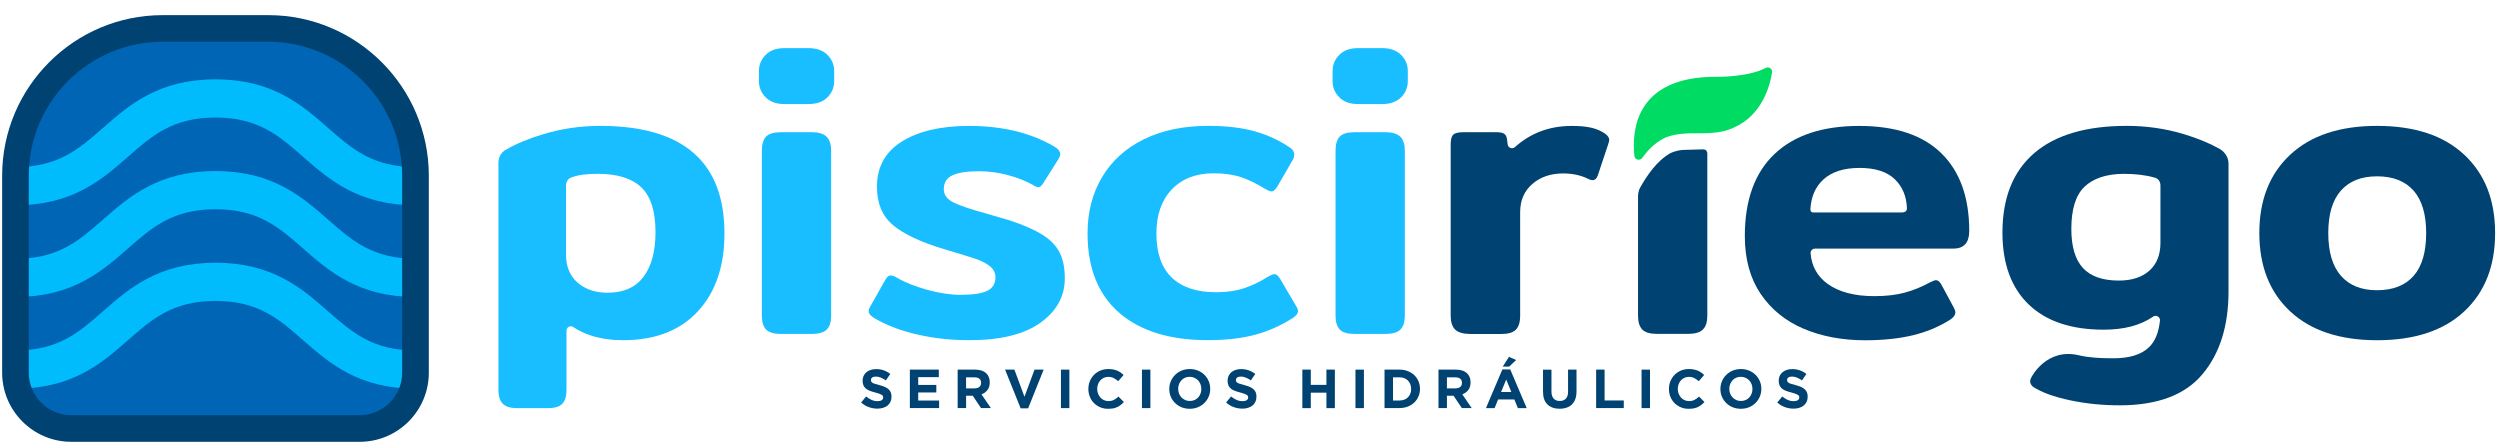 <?xml version="1.0" encoding="utf-8"?>
<!-- Generator: Adobe Illustrator 27.8.0, SVG Export Plug-In . SVG Version: 6.00 Build 0)  -->
<svg version="1.1" id="Capa_1" xmlns="http://www.w3.org/2000/svg" xmlns:xlink="http://www.w3.org/1999/xlink" x="0px" y="0px"
	 viewBox="0 0 512 91.6" style="enable-background:new 0 0 512 91.6;" xml:space="preserve">
<style type="text/css">
	.st0{fill:#18BEFF;}
	.st1{fill:#004271;}
	.st2{fill:#00DB63;}
	.st3{fill:#0065B5;}
	.st4{fill:#00BCFC;}
</style>
<g>
	<g>
		<path class="st0" d="M103.67,30.63c2.13-1.23,4.68-2.28,7.65-3.17c3.76-1.12,7.62-1.68,11.57-1.68c16.98,0,25.48,7.34,25.48,22.03
			c0,6.71-1.82,12.04-5.46,15.96c-3.64,3.93-8.74,5.9-15.28,5.9c-2.41,0-4.6-0.32-6.58-0.95c-1.36-0.43-2.57-1.01-3.64-1.74
			c-0.59-0.4-1.39,0.02-1.39,0.73l0,12.18c0,1.26-0.29,2.19-0.86,2.8c-0.57,0.6-1.58,0.9-3.01,0.9h-6.2c-1.38,0-2.37-0.3-2.97-0.9
			c-0.6-0.6-0.9-1.54-0.9-2.8V33.44C102.07,31.29,103.67,30.63,103.67,30.63z M115.92,37.81v14.3c0,2.47,0.79,4.39,2.37,5.77
			c1.58,1.38,3.63,2.07,6.15,2.07c3.27,0,5.72-1.09,7.36-3.27c1.63-2.18,2.45-5.22,2.45-9.12c0-4.31-0.98-7.37-2.93-9.21
			c-1.95-1.84-4.91-2.75-8.86-2.75c-2.25,0-4.15,0.2-5.61,0.81C116.05,36.73,115.92,37.81,115.92,37.81z"/>
		<path class="st0" d="M156.81,19.93c-0.92-0.92-1.38-2.04-1.38-3.36v-1.98c0-1.32,0.46-2.44,1.38-3.35
			c0.92-0.92,2.18-1.38,3.79-1.38h4.99c1.66,0,2.95,0.46,3.87,1.38c0.92,0.92,1.38,2.04,1.38,3.35v1.98c0,1.32-0.46,2.44-1.38,3.36
			c-0.92,0.92-2.21,1.38-3.87,1.38h-4.99C158.99,21.31,157.72,20.85,156.81,19.93z M156.89,67.48c-0.57-0.6-0.86-1.54-0.86-2.8
			V30.86c0-1.32,0.29-2.28,0.86-2.88c0.57-0.6,1.58-0.9,3.01-0.9h6.37c1.43,0,2.45,0.32,3.05,0.95c0.6,0.63,0.9,1.58,0.9,2.84v33.82
			c0,1.26-0.3,2.19-0.9,2.8c-0.6,0.6-1.62,0.9-3.05,0.9h-6.37C158.47,68.38,157.46,68.08,156.89,67.48z"/>
		<path class="st0" d="M188.05,68.55c-3.33-0.74-6.25-1.84-8.78-3.27c-0.92-0.52-1.38-1.03-1.38-1.55c0-0.28,0.14-0.66,0.43-1.12
			l3.01-5.33c0.34-0.57,0.69-0.86,1.03-0.86c0.4,0,0.83,0.14,1.29,0.43c1.66,0.98,3.74,1.81,6.24,2.5c2.5,0.69,4.78,1.03,6.84,1.03
			c2.52,0,4.35-0.27,5.46-0.82c1.12-0.55,1.68-1.48,1.68-2.8c0-0.86-0.36-1.59-1.08-2.19c-0.72-0.6-1.71-1.12-2.97-1.55
			c-1.26-0.43-3.44-1.1-6.54-2.02c-4.76-1.43-8.23-3.07-10.41-4.91c-2.18-1.84-3.27-4.45-3.27-7.83c0-4.07,1.71-7.17,5.12-9.29
			s7.99-3.18,13.73-3.18c6.77,0,12.54,1.38,17.3,4.13c0.92,0.51,1.38,1.06,1.38,1.63c0,0.35-0.17,0.78-0.52,1.29l-2.93,4.64
			c-0.34,0.58-0.69,0.86-1.03,0.86c-0.29,0-0.69-0.17-1.2-0.51c-1.44-0.8-3.13-1.47-5.08-1.98c-1.95-0.52-3.9-0.78-5.85-0.78
			c-2.41,0-4.22,0.27-5.42,0.82c-1.21,0.55-1.81,1.5-1.81,2.88c0,1.15,0.67,2.05,2.02,2.71c1.35,0.66,3.6,1.42,6.76,2.28l4.73,1.38
			c2.93,0.98,5.19,1.98,6.8,3.01c1.61,1.03,2.75,2.24,3.44,3.62c0.69,1.38,1.03,3.13,1.03,5.25c0,3.67-1.66,6.7-4.99,9.08
			s-8.17,3.57-14.54,3.57C194.87,69.67,191.37,69.3,188.05,68.55z"/>
		<path class="st0" d="M229.19,64.04c-4.3-3.76-6.46-9.17-6.46-16.23c0-4.36,0.99-8.21,2.97-11.53c1.98-3.33,4.83-5.91,8.56-7.75
			c3.73-1.84,8.12-2.75,13.17-2.75c3.73,0,6.91,0.37,9.55,1.12c2.64,0.74,5.05,1.86,7.23,3.35c0.57,0.4,0.86,0.86,0.86,1.38
			c0,0.46-0.17,0.94-0.52,1.46l-2.93,5.08c-0.4,0.69-0.8,1.03-1.21,1.03c-0.29,0-0.77-0.2-1.46-0.6c-1.66-1.03-3.27-1.81-4.82-2.33
			c-1.55-0.51-3.42-0.78-5.6-0.78c-3.61,0-6.47,1.11-8.56,3.32c-2.1,2.21-3.14,5.21-3.14,8.99c0,4.02,1.05,7.03,3.14,9.04
			c2.09,2.01,5.12,3.01,9.08,3.01c2.18,0,4.09-0.27,5.72-0.82c1.63-0.54,3.23-1.3,4.78-2.28c0.69-0.4,1.17-0.6,1.46-0.6
			c0.4,0,0.8,0.34,1.2,1.03l3.19,5.42c0.29,0.46,0.43,0.83,0.43,1.12c0,0.46-0.34,0.92-1.03,1.38c-2.41,1.55-4.98,2.7-7.7,3.44
			c-2.73,0.74-5.95,1.12-9.68,1.12C239.58,69.67,233.5,67.79,229.19,64.04z"/>
		<path class="st0" d="M274.29,19.93c-0.92-0.92-1.38-2.04-1.38-3.36v-1.98c0-1.32,0.46-2.44,1.38-3.35
			c0.92-0.92,2.18-1.38,3.79-1.38h4.99c1.66,0,2.95,0.46,3.87,1.38c0.92,0.92,1.38,2.04,1.38,3.35v1.98c0,1.32-0.46,2.44-1.38,3.36
			c-0.92,0.92-2.21,1.38-3.87,1.38h-4.99C276.47,21.31,275.21,20.85,274.29,19.93z M274.38,67.48c-0.57-0.6-0.86-1.54-0.86-2.8
			V30.86c0-1.32,0.29-2.28,0.86-2.88c0.57-0.6,1.58-0.9,3.01-0.9h6.37c1.43,0,2.45,0.32,3.05,0.95c0.6,0.63,0.9,1.58,0.9,2.84v33.82
			c0,1.26-0.3,2.19-0.9,2.8c-0.6,0.6-1.62,0.9-3.05,0.9h-6.37C275.95,68.38,274.95,68.08,274.38,67.48z"/>
		<path class="st1" d="M298,67.48c-0.6-0.6-0.9-1.54-0.9-2.8V29.57c0-0.97,0.17-1.63,0.52-1.98c0.34-0.34,1.03-0.51,2.07-0.51h6.89
			c0.69,0,1.19,0.12,1.51,0.34c0.32,0.23,0.5,0.63,0.56,1.2l0.12,0.96c0.09,0.72,0.95,1.03,1.5,0.54c3.21-2.89,7.09-4.33,11.64-4.33
			c1.66,0,3.03,0.13,4.09,0.39c1.06,0.26,1.99,0.67,2.8,1.25c0.52,0.4,0.77,0.81,0.77,1.2c0,0.18-0.06,0.43-0.17,0.78l-2.15,6.46
			c-0.23,0.69-0.6,1.03-1.12,1.03c-0.23,0-0.52-0.09-0.86-0.26c-1.49-0.75-3.21-1.12-5.16-1.12c-2.52,0-4.62,0.72-6.28,2.15
			c-1.66,1.43-2.5,3.35-2.5,5.77v21.26c0,1.26-0.29,2.19-0.86,2.8c-0.57,0.6-1.58,0.9-3.01,0.9h-6.37
			C299.62,68.38,298.6,68.08,298,67.48z"/>
		<path class="st1" d="M369.35,67.31c-3.7-1.58-6.63-3.96-8.78-7.14c-2.15-3.19-3.23-7.13-3.23-11.83c0-7.34,2.02-12.94,6.07-16.79
			c4.04-3.84,9.83-5.76,17.34-5.76c7.4,0,13.01,1.86,16.83,5.59c3.81,3.73,5.72,9.04,5.72,15.92c0,2.41-1.09,3.62-3.27,3.62
			l-28.33,0c-0.52,0-0.94,0.45-0.89,0.97c0.22,2.63,1.37,4.7,3.45,6.22c2.32,1.69,5.52,2.54,9.6,2.54c2.41,0,4.5-0.24,6.28-0.73
			c1.78-0.49,3.5-1.19,5.16-2.11c0.57-0.28,0.97-0.43,1.2-0.43c0.4,0,0.78,0.32,1.12,0.95l2.5,4.64c0.23,0.41,0.34,0.75,0.34,1.04
			c0,0.46-0.32,0.92-0.95,1.38c-2.3,1.49-4.88,2.58-7.74,3.27c-2.87,0.69-6.17,1.03-9.9,1.03
			C377.22,69.67,373.05,68.89,369.35,67.31z M390.54,42.67c-0.07-2.47-0.94-4.43-2.39-5.87c-1.61-1.61-4.04-2.41-7.32-2.41
			c-3.27,0-5.76,0.82-7.49,2.45c-1.55,1.47-2.4,3.42-2.56,5.85c0,0-0.17,0.92,0.72,0.82h17.98
			C389.49,43.51,390.56,43.57,390.54,42.67z"/>
		<path class="st1" d="M456.4,33.56v26.13c0,7.06-1.78,12.71-5.34,16.95c-3.56,4.25-9.21,6.37-16.96,6.37
			c-3.5,0-6.89-0.34-10.15-1.03c-3.27-0.69-5.8-1.61-7.57-2.75c-0.4-0.34-0.6-0.72-0.6-1.12c0-0.29,0.09-0.57,0.26-0.86
			c0,0,3.05-6.09,9.75-4.48c2,0.48,4.36,0.61,7.03,0.61c3.27,0,5.69-0.74,7.27-2.24c1.26-1.19,2.01-3.01,2.27-5.48
			c0.08-0.75-0.77-1.24-1.39-0.82c-2.6,1.79-5.98,2.68-10.13,2.68c-6.66,0-11.78-1.72-15.36-5.16c-3.58-3.44-5.38-8.35-5.38-14.72
			c0-7.12,2.17-12.54,6.5-16.27c4.33-3.73,10.66-5.59,18.98-5.59c4.02,0,7.89,0.56,11.62,1.68c2.8,0.84,5.22,1.83,7.28,2.98
			C454.47,30.44,456.4,31.34,456.4,33.56z M441.2,36.36c-1.75-0.51-3.88-0.76-6.4-0.76c-3.5,0.05-6.14,0.95-7.92,2.67
			c-1.78,1.72-2.67,4.59-2.67,8.61c0,3.62,0.79,6.28,2.37,8c1.58,1.72,4.03,2.58,7.36,2.58c2.64,0,4.72-0.67,6.24-2.02
			c1.52-1.35,2.28-3.26,2.28-5.72V38.05C442.46,36.51,441.2,36.36,441.2,36.36z"/>
		<path class="st1" d="M469.04,63.78c-4.22-3.93-6.33-9.28-6.33-16.05c0-6.77,2.11-12.12,6.33-16.05c4.22-3.93,10.14-5.9,17.77-5.9
			c7.69,0,13.64,1.96,17.86,5.9c4.22,3.93,6.33,9.28,6.33,16.05c0,6.77-2.11,12.12-6.33,16.05c-4.22,3.93-10.17,5.9-17.86,5.9
			C479.18,69.67,473.26,67.71,469.04,63.78z M494.3,56.51c1.72-1.95,2.58-4.88,2.58-8.78c0-3.84-0.86-6.74-2.58-8.69
			c-1.72-1.95-4.22-2.93-7.49-2.93c-3.21,0-5.68,0.98-7.4,2.93c-1.72,1.95-2.58,4.85-2.58,8.69c0,3.85,0.86,6.76,2.58,8.74
			c1.72,1.98,4.19,2.97,7.4,2.97C490.09,59.43,492.58,58.46,494.3,56.51z"/>
		<g>
			<path class="st1" d="M335.93,38.37c1.36-2.41,3.38-5.42,6.13-6.98c0.04-0.02,0.09-0.05,0.13-0.07c0.65-0.28,1.24-0.43,1.7-0.52
				c0.17-0.03,0.34-0.05,0.51-0.07c0.26-0.03,0.44-0.03,0.49-0.03l3.89-0.11c0.87-0.02,0.88,0.8,0.88,0.8v33.29
				c0,1.26-0.3,2.19-0.9,2.8c-0.6,0.6-1.62,0.9-3.05,0.9h-6.37c-1.43,0-2.44-0.3-3.01-0.9c-0.57-0.6-0.86-1.54-0.86-2.8V40.14
				C335.48,40.14,335.44,39.24,335.93,38.37z"/>
		</g>
		<path class="st2" d="M340.72,28.35c2.29-1.2,6.32-1.05,6.32-1.05c4.3,0.02,5.86-0.22,7.93-1.12c5.75-2.47,7.45-8.25,7.95-11.34
			c0.12-0.74-0.65-1.27-1.32-0.92c-3.65,1.93-10.08,1.81-10.08,1.81c-16.64-0.08-17.34,11.09-16.8,16.19
			c0.09,0.82,1.15,1.08,1.62,0.41C337.25,31.03,338.68,29.41,340.72,28.35z"/>
	</g>
	<g>
		<g>
			<path class="st3" d="M73.68,87.75H44.13H14.59c-6.31,0-11.42-5.11-11.42-11.42V35.97c0-16.65,13.5-30.14,30.14-30.14h21.64
				c16.65,0,30.14,13.5,30.14,30.14v40.37C85.1,82.64,79.98,87.75,73.68,87.75z"/>
		</g>
		<g>
			<g>
				<g>
					<path class="st4" d="M85.1,42.04c-11.71,0-17.74-5.29-23.06-9.96c-4.9-4.3-9.14-8.01-17.9-8.01c-8.77,0-13,3.71-17.9,8.01
						c-5.32,4.67-11.35,9.96-23.06,9.96v-7.82c8.77,0,13-3.71,17.9-8.01c5.32-4.67,11.35-9.96,23.06-9.96s17.74,5.29,23.06,9.96
						c4.9,4.3,9.14,8.01,17.9,8.01V42.04z"/>
				</g>
			</g>
		</g>
		<g>
			<g>
				<g>
					<path class="st4" d="M85.1,60.82c-11.71,0-17.74-5.29-23.06-9.96c-4.9-4.3-9.14-8.01-17.9-8.01c-8.77,0-13,3.71-17.9,8.01
						c-5.32,4.67-11.35,9.96-23.06,9.96V53c8.77,0,13-3.71,17.9-8.01c5.32-4.67,11.35-9.96,23.06-9.96s17.74,5.29,23.06,9.96
						c4.9,4.3,9.14,8.01,17.9,8.01V60.82z"/>
				</g>
			</g>
		</g>
		<g>
			<g>
				<g>
					<path class="st4" d="M85.1,79.6c-11.71,0-17.74-5.29-23.06-9.96c-4.9-4.3-9.14-8.01-17.9-8.01c-8.77,0-13,3.71-17.9,8.01
						c-5.32,4.67-11.35,9.96-23.06,9.96v-7.82c8.77,0,13-3.71,17.9-8.01c5.32-4.67,11.35-9.96,23.06-9.96s17.74,5.29,23.06,9.96
						c4.9,4.3,9.14,8.01,17.9,8.01V79.6z"/>
				</g>
			</g>
		</g>
		<g>
			<path class="st1" d="M73.68,90.48H14.59c-7.8,0-14.15-6.35-14.15-14.15V35.97C0.44,17.84,15.19,3.1,33.31,3.1h21.64
				c18.12,0,32.87,14.75,32.87,32.87v40.37C87.82,84.13,81.48,90.48,73.68,90.48z M33.31,8.55c-15.12,0-27.42,12.3-27.42,27.42
				v40.37c0,4.79,3.9,8.69,8.69,8.69h59.09c4.79,0,8.69-3.9,8.69-8.69V35.97c0-15.12-12.3-27.42-27.42-27.42H33.31z"/>
		</g>
	</g>
	<g>
		<path class="st1" d="M179.7,83.69c-0.6,0-1.19-0.1-1.77-0.31c-0.58-0.21-1.1-0.52-1.57-0.95l1.02-1.23
			c0.36,0.29,0.73,0.53,1.11,0.7c0.38,0.17,0.79,0.26,1.24,0.26c0.36,0,0.64-0.07,0.84-0.2c0.2-0.13,0.3-0.31,0.3-0.55V81.4
			c0-0.11-0.02-0.21-0.06-0.3c-0.04-0.09-0.12-0.17-0.24-0.24c-0.12-0.07-0.28-0.15-0.49-0.23c-0.21-0.07-0.48-0.15-0.81-0.24
			c-0.4-0.1-0.76-0.21-1.08-0.33c-0.32-0.12-0.6-0.27-0.82-0.44c-0.23-0.18-0.4-0.4-0.52-0.66s-0.19-0.59-0.19-0.98v-0.02
			c0-0.36,0.07-0.68,0.2-0.97c0.13-0.29,0.32-0.54,0.57-0.75c0.24-0.21,0.53-0.37,0.87-0.48c0.34-0.11,0.71-0.17,1.11-0.17
			c0.58,0,1.11,0.09,1.59,0.26c0.49,0.17,0.93,0.42,1.33,0.74l-0.9,1.31c-0.35-0.24-0.7-0.43-1.04-0.57
			c-0.34-0.14-0.68-0.21-1.01-0.21c-0.34,0-0.59,0.07-0.76,0.2s-0.25,0.29-0.25,0.49v0.02c0,0.13,0.02,0.24,0.07,0.33
			c0.05,0.09,0.14,0.18,0.26,0.25c0.13,0.08,0.3,0.15,0.53,0.21c0.22,0.07,0.5,0.15,0.84,0.24c0.4,0.1,0.75,0.22,1.07,0.35
			c0.31,0.13,0.57,0.29,0.79,0.47c0.21,0.18,0.38,0.4,0.49,0.65c0.11,0.25,0.16,0.54,0.16,0.89v0.02c0,0.39-0.07,0.74-0.21,1.04
			c-0.14,0.3-0.34,0.56-0.59,0.77c-0.25,0.21-0.56,0.36-0.91,0.47C180.51,83.64,180.12,83.69,179.7,83.69z"/>
		<path class="st1" d="M186.34,75.7h5.93v1.54h-4.22v1.6h3.71v1.54h-3.71v1.65h4.28v1.54h-5.99V75.7z"/>
		<path class="st1" d="M196.13,75.7h3.6c1,0,1.76,0.27,2.3,0.8c0.45,0.45,0.67,1.05,0.67,1.8v0.02c0,0.64-0.16,1.16-0.47,1.56
			c-0.31,0.4-0.72,0.7-1.22,0.88l1.92,2.81h-2.02l-1.69-2.52h-0.02h-1.34v2.52h-1.73V75.7z M199.61,79.53c0.43,0,0.76-0.1,0.98-0.3
			c0.23-0.2,0.34-0.47,0.34-0.81v-0.02c0-0.37-0.12-0.66-0.36-0.84c-0.24-0.19-0.57-0.28-1-0.28h-1.72v2.26H199.61z"/>
		<path class="st1" d="M205.84,75.7h1.91l2.06,5.55l2.06-5.55h1.87l-3.18,7.93h-1.53L205.84,75.7z"/>
		<path class="st1" d="M217.28,75.7h1.73v7.88h-1.73V75.7z"/>
		<path class="st1" d="M226.93,83.72c-0.58,0-1.11-0.1-1.61-0.31c-0.49-0.21-0.92-0.5-1.28-0.86c-0.36-0.36-0.64-0.79-0.84-1.29
			c-0.2-0.49-0.3-1.02-0.3-1.59v-0.02c0-0.56,0.1-1.09,0.3-1.58c0.2-0.49,0.49-0.92,0.84-1.29c0.36-0.37,0.79-0.66,1.29-0.88
			c0.5-0.21,1.06-0.32,1.66-0.32c0.37,0,0.7,0.03,1.01,0.09c0.31,0.06,0.58,0.14,0.83,0.25c0.25,0.1,0.48,0.23,0.69,0.38
			c0.21,0.15,0.41,0.32,0.59,0.5l-1.1,1.27c-0.31-0.28-0.62-0.49-0.94-0.65c-0.32-0.16-0.68-0.24-1.07-0.24
			c-0.33,0-0.64,0.06-0.92,0.19c-0.28,0.13-0.52,0.3-0.73,0.53c-0.2,0.22-0.36,0.49-0.47,0.78s-0.17,0.61-0.17,0.95v0.02
			c0,0.34,0.06,0.66,0.17,0.96c0.11,0.3,0.27,0.56,0.47,0.79c0.2,0.23,0.44,0.4,0.72,0.54c0.28,0.13,0.59,0.2,0.93,0.2
			c0.45,0,0.83-0.08,1.14-0.25c0.31-0.16,0.62-0.39,0.93-0.67l1.1,1.11c-0.2,0.22-0.41,0.41-0.63,0.59
			c-0.22,0.17-0.46,0.32-0.71,0.44c-0.26,0.12-0.54,0.22-0.85,0.28C227.65,83.68,227.31,83.72,226.93,83.72z"/>
		<path class="st1" d="M233.87,75.7h1.73v7.88h-1.73V75.7z"/>
		<path class="st1" d="M243.65,83.72c-0.61,0-1.17-0.11-1.68-0.32c-0.51-0.21-0.95-0.5-1.32-0.87c-0.37-0.36-0.66-0.79-0.87-1.28
			s-0.31-1.02-0.31-1.58v-0.02c0-0.56,0.11-1.09,0.32-1.58c0.21-0.49,0.5-0.92,0.87-1.29c0.37-0.37,0.81-0.66,1.33-0.88
			c0.51-0.21,1.08-0.32,1.68-0.32c0.61,0,1.17,0.11,1.68,0.32c0.51,0.21,0.95,0.5,1.32,0.87c0.37,0.36,0.66,0.79,0.87,1.28
			c0.21,0.49,0.31,1.02,0.31,1.58v0.02c0,0.56-0.1,1.09-0.31,1.58c-0.21,0.49-0.5,0.92-0.87,1.29c-0.37,0.37-0.81,0.66-1.33,0.88
			C244.82,83.61,244.26,83.72,243.65,83.72z M243.67,82.12c0.35,0,0.66-0.06,0.96-0.19c0.29-0.13,0.54-0.3,0.75-0.53
			c0.21-0.22,0.37-0.49,0.48-0.78c0.12-0.3,0.17-0.61,0.17-0.95v-0.02c0-0.34-0.06-0.66-0.17-0.96c-0.12-0.3-0.28-0.56-0.49-0.79
			c-0.22-0.22-0.47-0.4-0.76-0.53s-0.61-0.2-0.96-0.2c-0.35,0-0.67,0.06-0.96,0.19c-0.29,0.13-0.54,0.3-0.74,0.53
			c-0.21,0.22-0.37,0.49-0.49,0.78c-0.12,0.3-0.17,0.61-0.17,0.95v0.02c0,0.34,0.06,0.66,0.17,0.96c0.12,0.3,0.28,0.56,0.5,0.79
			c0.21,0.23,0.47,0.4,0.75,0.54C243,82.05,243.32,82.12,243.67,82.12z"/>
		<path class="st1" d="M254.45,83.69c-0.6,0-1.19-0.1-1.77-0.31c-0.58-0.21-1.1-0.52-1.57-0.95l1.02-1.23
			c0.36,0.29,0.73,0.53,1.11,0.7c0.38,0.17,0.79,0.26,1.24,0.26c0.36,0,0.64-0.07,0.84-0.2c0.2-0.13,0.3-0.31,0.3-0.55V81.4
			c0-0.11-0.02-0.21-0.06-0.3c-0.04-0.09-0.12-0.17-0.24-0.24c-0.12-0.07-0.28-0.15-0.49-0.23c-0.21-0.07-0.48-0.15-0.81-0.24
			c-0.4-0.1-0.76-0.21-1.08-0.33c-0.32-0.12-0.6-0.27-0.82-0.44s-0.4-0.4-0.52-0.66s-0.19-0.59-0.19-0.98v-0.02
			c0-0.36,0.07-0.68,0.2-0.97c0.13-0.29,0.32-0.54,0.57-0.75c0.24-0.21,0.53-0.37,0.87-0.48c0.34-0.11,0.71-0.17,1.11-0.17
			c0.58,0,1.11,0.09,1.59,0.26c0.49,0.17,0.93,0.42,1.33,0.74l-0.9,1.31c-0.35-0.24-0.7-0.43-1.04-0.57
			c-0.34-0.14-0.68-0.21-1.01-0.21c-0.34,0-0.59,0.07-0.76,0.2s-0.25,0.29-0.25,0.49v0.02c0,0.13,0.02,0.24,0.07,0.33
			c0.05,0.09,0.14,0.18,0.26,0.25c0.13,0.08,0.3,0.15,0.53,0.21c0.22,0.07,0.5,0.15,0.84,0.24c0.4,0.1,0.75,0.22,1.07,0.35
			s0.57,0.29,0.79,0.47c0.21,0.18,0.38,0.4,0.48,0.65c0.11,0.25,0.16,0.54,0.16,0.89v0.02c0,0.39-0.07,0.74-0.21,1.04
			c-0.14,0.3-0.34,0.56-0.59,0.77c-0.25,0.21-0.56,0.36-0.91,0.47C255.27,83.64,254.88,83.69,254.45,83.69z"/>
		<path class="st1" d="M266.72,75.7h1.73v3.12h3.2V75.7h1.73v7.88h-1.73v-3.16h-3.2v3.16h-1.73V75.7z"/>
		<path class="st1" d="M277.6,75.7h1.73v7.88h-1.73V75.7z"/>
		<path class="st1" d="M283.55,75.7h3.07c0.62,0,1.18,0.1,1.69,0.3c0.51,0.2,0.96,0.47,1.33,0.83c0.37,0.35,0.66,0.77,0.86,1.24
			c0.2,0.48,0.31,0.99,0.31,1.55v0.02c0,0.56-0.1,1.07-0.31,1.55c-0.2,0.48-0.49,0.9-0.86,1.25c-0.37,0.35-0.81,0.63-1.33,0.83
			c-0.51,0.2-1.08,0.3-1.69,0.3h-3.07V75.7z M286.63,82.02c0.35,0,0.68-0.06,0.97-0.17c0.29-0.11,0.54-0.27,0.75-0.48
			s0.37-0.46,0.48-0.74c0.12-0.29,0.17-0.6,0.17-0.96v-0.02c0-0.34-0.06-0.66-0.17-0.96c-0.12-0.29-0.28-0.54-0.48-0.75
			s-0.46-0.37-0.75-0.49c-0.29-0.12-0.62-0.17-0.97-0.17h-1.34v4.75H286.63z"/>
		<path class="st1" d="M294.6,75.7h3.6c1,0,1.76,0.27,2.3,0.8c0.45,0.45,0.67,1.05,0.67,1.8v0.02c0,0.64-0.16,1.16-0.47,1.56
			c-0.31,0.4-0.72,0.7-1.22,0.88l1.92,2.81h-2.02l-1.69-2.52h-0.02h-1.34v2.52h-1.73V75.7z M298.09,79.53c0.43,0,0.76-0.1,0.98-0.3
			c0.23-0.2,0.34-0.47,0.34-0.81v-0.02c0-0.37-0.12-0.66-0.36-0.84c-0.24-0.19-0.57-0.28-1-0.28h-1.72v2.26H298.09z"/>
		<path class="st1" d="M307.69,75.65h1.6l3.38,7.93h-1.81l-0.72-1.77h-3.33l-0.72,1.77h-1.77L307.69,75.65z M309.52,80.28
			l-1.05-2.55l-1.05,2.55H309.52z M309.04,73.09l1.47,0.64l-1.44,1.35h-1.31L309.04,73.09z"/>
		<path class="st1" d="M319.42,83.71c-1.06,0-1.89-0.29-2.5-0.88c-0.61-0.59-0.91-1.46-0.91-2.62v-4.5h1.73v4.46
			c0,0.65,0.15,1.13,0.45,1.46c0.3,0.33,0.72,0.49,1.25,0.49s0.95-0.16,1.25-0.47c0.3-0.31,0.45-0.79,0.45-1.42V75.7h1.73v4.45
			c0,0.6-0.08,1.12-0.24,1.56c-0.16,0.44-0.39,0.81-0.69,1.11c-0.3,0.3-0.66,0.52-1.09,0.66C320.42,83.63,319.94,83.71,319.42,83.71
			z"/>
		<path class="st1" d="M326.89,75.7h1.73v6.31h3.93v1.56h-5.66V75.7z"/>
		<path class="st1" d="M336.19,75.7h1.73v7.88h-1.73V75.7z"/>
		<path class="st1" d="M345.83,83.72c-0.58,0-1.11-0.1-1.61-0.31c-0.49-0.21-0.92-0.5-1.28-0.86c-0.36-0.36-0.64-0.79-0.84-1.29
			c-0.2-0.49-0.3-1.02-0.3-1.59v-0.02c0-0.56,0.1-1.09,0.3-1.58c0.2-0.49,0.49-0.92,0.84-1.29c0.36-0.37,0.79-0.66,1.29-0.88
			c0.5-0.21,1.06-0.32,1.66-0.32c0.37,0,0.7,0.03,1.01,0.09c0.31,0.06,0.58,0.14,0.83,0.25c0.25,0.1,0.48,0.23,0.69,0.38
			c0.21,0.15,0.41,0.32,0.59,0.5l-1.1,1.27c-0.31-0.28-0.62-0.49-0.94-0.65c-0.32-0.16-0.68-0.24-1.07-0.24
			c-0.33,0-0.64,0.06-0.92,0.19c-0.28,0.13-0.52,0.3-0.73,0.53c-0.2,0.22-0.36,0.49-0.47,0.78s-0.17,0.61-0.17,0.95v0.02
			c0,0.34,0.06,0.66,0.17,0.96c0.11,0.3,0.27,0.56,0.47,0.79c0.2,0.23,0.44,0.4,0.72,0.54c0.28,0.13,0.59,0.2,0.93,0.2
			c0.45,0,0.83-0.08,1.14-0.25c0.31-0.16,0.62-0.39,0.93-0.67l1.1,1.11c-0.2,0.22-0.41,0.41-0.63,0.59
			c-0.22,0.17-0.46,0.32-0.71,0.44c-0.26,0.12-0.54,0.22-0.85,0.28C346.56,83.68,346.21,83.72,345.83,83.72z"/>
		<path class="st1" d="M356.52,83.72c-0.61,0-1.17-0.11-1.68-0.32c-0.51-0.21-0.95-0.5-1.32-0.87s-0.66-0.79-0.87-1.28
			c-0.21-0.49-0.31-1.02-0.31-1.58v-0.02c0-0.56,0.11-1.09,0.32-1.58c0.21-0.49,0.5-0.92,0.87-1.29c0.37-0.37,0.81-0.66,1.33-0.88
			c0.51-0.21,1.08-0.32,1.68-0.32c0.61,0,1.17,0.11,1.68,0.32c0.51,0.21,0.95,0.5,1.32,0.87c0.37,0.36,0.66,0.79,0.87,1.28
			c0.21,0.49,0.31,1.02,0.31,1.58v0.02c0,0.56-0.1,1.09-0.31,1.58c-0.21,0.49-0.5,0.92-0.87,1.29c-0.37,0.37-0.81,0.66-1.33,0.88
			C357.69,83.61,357.13,83.72,356.52,83.72z M356.54,82.12c0.35,0,0.66-0.06,0.96-0.19c0.29-0.13,0.54-0.3,0.75-0.53
			c0.21-0.22,0.37-0.49,0.48-0.78c0.12-0.3,0.17-0.61,0.17-0.95v-0.02c0-0.34-0.06-0.66-0.17-0.96c-0.12-0.3-0.28-0.56-0.49-0.79
			c-0.22-0.22-0.47-0.4-0.76-0.53c-0.29-0.13-0.61-0.2-0.96-0.2c-0.35,0-0.67,0.06-0.96,0.19c-0.29,0.13-0.54,0.3-0.74,0.53
			c-0.21,0.22-0.37,0.49-0.49,0.78c-0.12,0.3-0.17,0.61-0.17,0.95v0.02c0,0.34,0.06,0.66,0.17,0.96c0.12,0.3,0.28,0.56,0.5,0.79
			c0.21,0.23,0.47,0.4,0.75,0.54C355.87,82.05,356.19,82.12,356.54,82.12z"/>
		<path class="st1" d="M367.32,83.69c-0.6,0-1.19-0.1-1.77-0.31c-0.58-0.21-1.1-0.52-1.57-0.95l1.02-1.23
			c0.36,0.29,0.73,0.53,1.11,0.7c0.38,0.17,0.79,0.26,1.24,0.26c0.36,0,0.64-0.07,0.84-0.2c0.2-0.13,0.3-0.31,0.3-0.55V81.4
			c0-0.11-0.02-0.21-0.06-0.3c-0.04-0.09-0.12-0.17-0.24-0.24c-0.12-0.07-0.28-0.15-0.49-0.23c-0.21-0.07-0.48-0.15-0.81-0.24
			c-0.4-0.1-0.76-0.21-1.08-0.33c-0.32-0.12-0.6-0.27-0.82-0.44c-0.23-0.18-0.4-0.4-0.52-0.66c-0.12-0.26-0.19-0.59-0.19-0.98v-0.02
			c0-0.36,0.07-0.68,0.2-0.97c0.13-0.29,0.32-0.54,0.57-0.75c0.24-0.21,0.53-0.37,0.87-0.48c0.34-0.11,0.71-0.17,1.11-0.17
			c0.58,0,1.11,0.09,1.59,0.26c0.49,0.17,0.93,0.42,1.33,0.74l-0.9,1.31c-0.35-0.24-0.7-0.43-1.04-0.57
			c-0.34-0.14-0.68-0.21-1.01-0.21c-0.34,0-0.59,0.07-0.76,0.2S366,77.61,366,77.81v0.02c0,0.13,0.02,0.24,0.07,0.33
			c0.05,0.09,0.14,0.18,0.26,0.25c0.13,0.08,0.3,0.15,0.53,0.21c0.22,0.07,0.5,0.15,0.84,0.24c0.4,0.1,0.75,0.22,1.07,0.35
			s0.57,0.29,0.79,0.47c0.21,0.18,0.38,0.4,0.49,0.65c0.11,0.25,0.16,0.54,0.16,0.89v0.02c0,0.39-0.07,0.74-0.21,1.04
			c-0.14,0.3-0.34,0.56-0.59,0.77c-0.25,0.21-0.56,0.36-0.91,0.47C368.14,83.64,367.75,83.69,367.32,83.69z"/>
	</g>
</g>
</svg>
